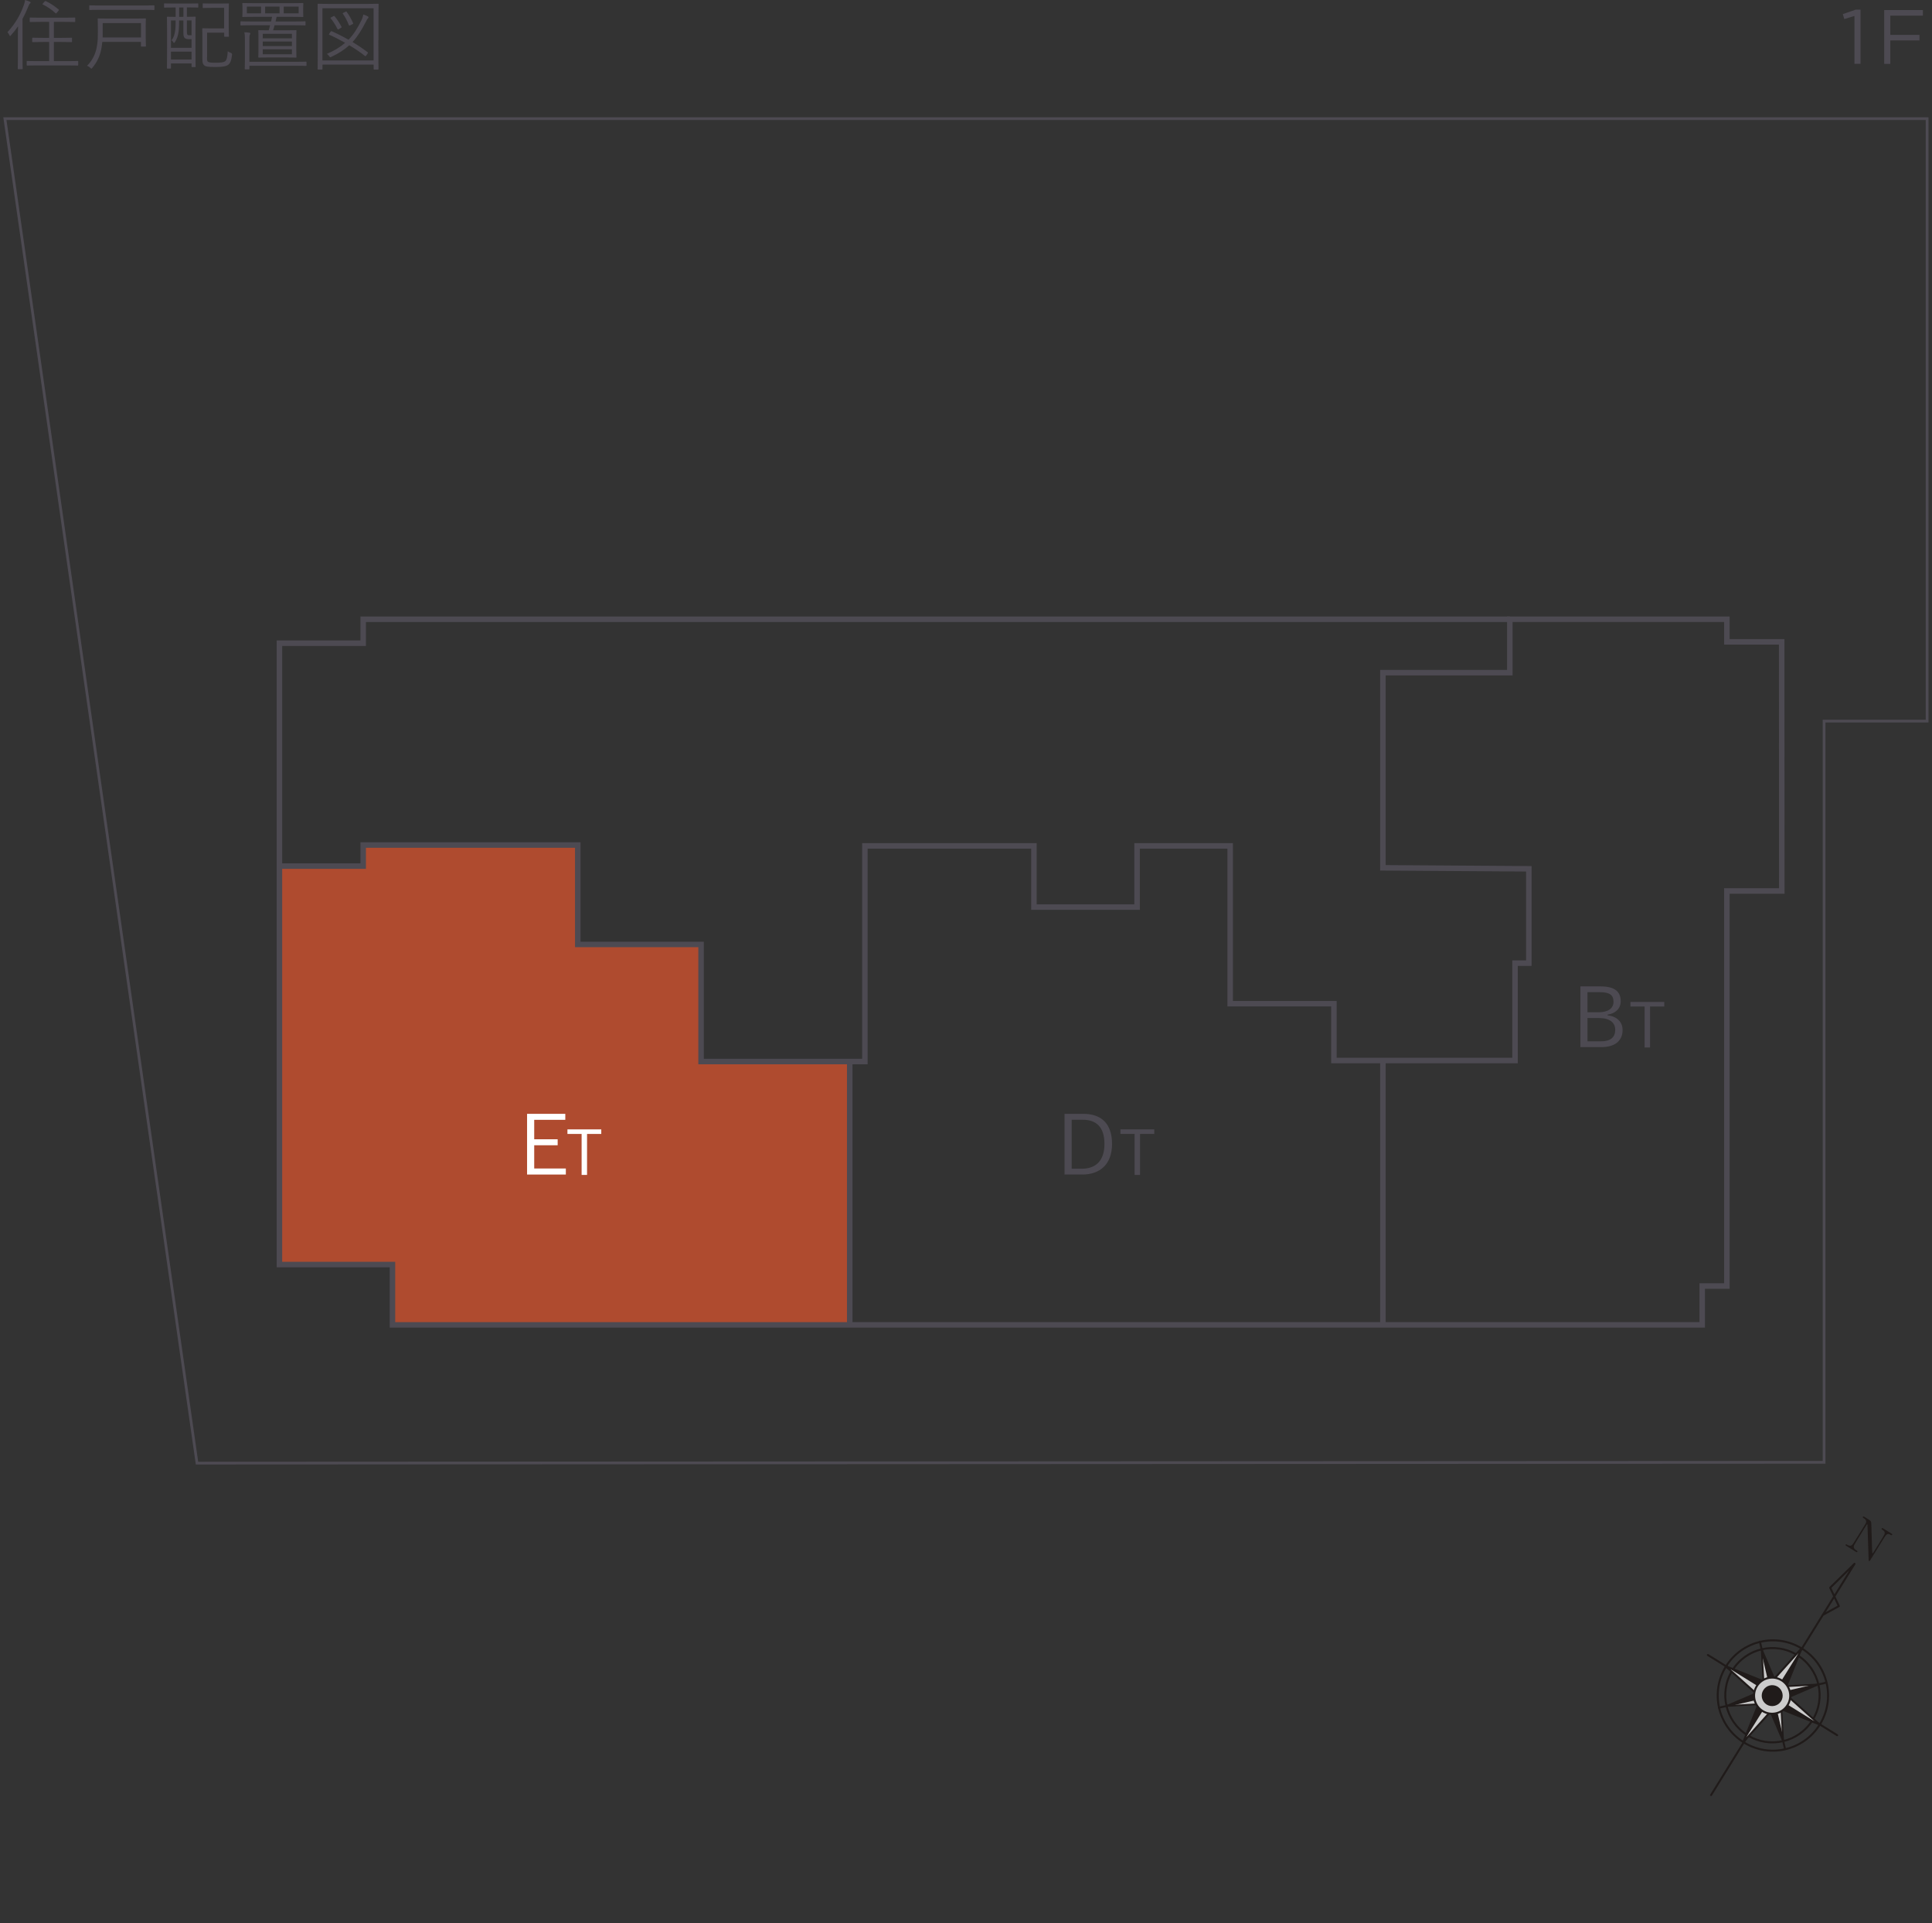 <?xml version="1.0" encoding="UTF-8"?>
<svg id="_レイヤー_1" data-name=" レイヤー 1" xmlns="http://www.w3.org/2000/svg" viewBox="0 0 351.78 350.12">
  <rect x="0" y="0" width="351.78" height="350.12" fill="#333333" stroke="none"/>
  <defs>
    <style>
      .cls-1 {
        stroke-width: .5px;
      }

      .cls-1, .cls-2, .cls-3 {
        fill: none;
      }

      .cls-1, .cls-3 {
        stroke: #4d4a52;
      }

      .cls-4 {
        fill: #306674;
        stroke: #5b433b;
      }

      .cls-4, .cls-5, .cls-6, .cls-2, .cls-7 {
        stroke-linecap: round;
        stroke-linejoin: round;
      }

      .cls-4, .cls-2, .cls-7 {
        stroke-width: .36px;
      }

      .cls-8 {
        fill: #af4b2f;
      }

      .cls-8, .cls-9, .cls-10, .cls-11 {
        stroke-width: 0px;
      }

      .cls-5 {
        stroke-width: .24px;
      }

      .cls-5, .cls-6, .cls-2, .cls-7 {
        stroke: #1a1311;
      }

      .cls-5, .cls-10 {
        fill: #1a1311;
      }

      .cls-9 {
        fill: #4d4a52;
      }

      .cls-12 {
        opacity: .75;
      }

      .cls-6 {
        stroke-width: .31px;
      }

      .cls-6, .cls-11, .cls-7 {
        fill: #fff;
      }
    </style>
  </defs>
  <g class="cls-12">
    <line class="cls-2" x1="310.97" y1="301.3" x2="334.51" y2="315.9"/>
    <g>
      <g>
        <polygon class="cls-6" points="331.09 306.66 324.27 309.58 324.68 316.98 321.76 310.17 314.36 310.59 321.18 307.67 320.76 300.26 323.69 307.07 331.09 306.66"/>
        <polygon class="cls-10" points="322.72 308.62 331.09 306.66 324.35 309.51 322.72 308.62"/>
        <polygon class="cls-10" points="322.72 308.62 324.68 316.98 321.83 310.25 322.72 308.62"/>
        <polygon class="cls-10" points="322.72 308.62 314.36 310.59 321.09 307.73 322.72 308.62"/>
        <polygon class="cls-10" points="322.72 308.62 320.76 300.26 323.62 307 322.72 308.62"/>
      </g>
      <path class="cls-2" d="M331.34,313.97c-2.93,4.71-9.11,6.16-13.83,3.24s-6.16-9.12-3.24-13.83c2.93-4.71,9.12-6.16,13.84-3.24,4.71,2.92,6.16,9.11,3.24,13.83h-.01Z"/>
      <path class="cls-2" d="M330.03,313.15c-2.51,4.03-7.8,5.27-11.83,2.77s-5.27-7.79-2.77-11.82,7.8-5.28,11.83-2.77c4.03,2.5,5.27,7.79,2.77,11.82Z"/>
      <path class="cls-4" d="M323.71,309.34c-.35.57-1.1.75-1.68.39-.57-.35-.74-1.1-.39-1.67.35-.57,1.1-.75,1.67-.39.57.35.74,1.1.39,1.67h0Z"/>
      <polyline class="cls-2" points="311.55 326.8 337.67 284.7 333.24 289.05 334.82 292.4 331.88 294.01"/>
      <line class="cls-2" x1="332.47" y1="306.34" x2="312.98" y2="310.9"/>
      <line class="cls-2" x1="325.01" y1="318.37" x2="320.44" y2="298.87"/>
      <g>
        <polygon class="cls-7" points="328.01 300.11 324.79 308.14 331.24 313.91 323.2 310.69 317.43 317.14 320.66 309.11 314.21 303.34 322.24 306.55 328.01 300.11"/>
        <polygon class="cls-10" points="322.72 308.62 328.01 300.11 324.8 308.01 322.72 308.62"/>
        <polygon class="cls-10" points="322.72 308.62 331.24 313.91 323.33 310.7 322.72 308.62"/>
        <polygon class="cls-10" points="322.72 308.62 317.43 317.14 320.65 309.23 322.72 308.62"/>
        <polygon class="cls-10" points="322.72 308.62 314.21 303.34 322.12 306.55 322.72 308.62"/>
      </g>
      <path class="cls-7" d="M325.47,310.43c-.96,1.55-2.99,2.02-4.53,1.07-1.54-.96-2.02-2.98-1.06-4.53.96-1.54,2.99-2.02,4.53-1.06s2.02,2.99,1.06,4.53h0Z"/>
      <path class="cls-5" d="M324.2,309.64c-.52.84-1.63,1.09-2.46.58-.84-.53-1.1-1.62-.57-2.46.51-.84,1.62-1.1,2.46-.58.83.52,1.09,1.62.58,2.46h0Z"/>
      <path class="cls-10" d="M336.21,281.46c-.11-.07-.22-.14-.15-.25.08-.12.16-.06.34.05.1.06.47.29.79.03.16-.13.17-.13,1.37-2.06,1.13-1.84,1.14-1.84,1.19-1.98.18-.49-.21-.74-.47-.89-.04-.03-.16-.1-.09-.21.08-.13.19-.06.3.01l.7.44c.52.33.53.35.55,1.15.03.94.07,2.46.1,3.4,0,.2.04,1.64.09,1.66.03.01.08-.02.14-.11.13-.21.87-1.39,1.03-1.65.16-.26.96-1.55,1.02-1.7.19-.49-.18-.73-.42-.88-.04-.03-.15-.1-.08-.21.08-.12.18-.06.28,0l1.51.94c.08.05.19.12.11.24-.07.12-.17.05-.29-.02-.6-.38-.81-.04-1.35.83-.34.55-2,3.24-2.38,3.84-.02.04-.1.16-.19.1-.05-.03-.06-.09-.06-.12-.01-.08-.2-6.12-.21-6.2,0-.29,0-.33-.03-.36-.04-.02-.1.03-.15.11-.16.26-.95,1.52-1.13,1.81s-1.08,1.74-1.14,1.89c-.21.53.19.79.5.98.06.03.17.1.1.22s-.17.05-.31-.03l-1.69-1.05.02.02Z"/>
    </g>
  </g>
  <g>
    <g>
      <path class="cls-9" d="M3.26,6.74c0-.53,0-1.29.03-1.96-.38.56-.81,1.11-1.29,1.64-.08.1-.13.14-.17.14-.03,0-.07-.04-.11-.14-.1-.22-.22-.41-.36-.56,1.4-1.54,2.33-3.11,2.97-4.92C4.46.59,4.54.28,4.55,0c.34.1.62.18.87.31.11.06.15.08.15.17,0,.07-.04.13-.13.18-.08.06-.17.21-.29.53-.31.76-.64,1.5-1.05,2.24v6.88c0,1.48.03,2.12.03,2.18,0,.1-.01.11-.1.11h-.69c-.1,0-.11-.01-.11-.11,0-.07.03-.7.03-2.18,0,0,0-3.57,0-3.57ZM14.23,11.81c0,.11-.01.13-.11.13-.07,0-.55-.03-1.98-.03h-5.18c-1.42,0-1.91.03-1.99.03-.1,0-.11-.01-.11-.13v-.6c0-.1.01-.11.11-.11.08,0,.57.03,1.99.03h1.99v-3.49h-1.11c-1.33,0-1.78.03-1.85.03-.11,0-.13-.01-.13-.11v-.59c0-.1.01-.11.13-.11.07,0,.52.03,1.85.03h1.11v-2.91h-1.5c-1.4,0-1.86.03-1.93.03-.1,0-.11-.01-.11-.11v-.6c0-.1.01-.11.11-.11.07,0,.53.03,1.93.03h4.19c1.39,0,1.86-.03,1.93-.03.11,0,.13,0,.13.11v.6c0,.1-.01.11-.13.11-.07,0-.55-.03-1.93-.03h-1.83v2.91h1.34c1.33,0,1.77-.03,1.85-.03.1,0,.11.01.11.11v.59c0,.1-.01.11-.11.11-.08,0-.52-.03-1.85-.03h-1.34v3.49h2.34c1.43,0,1.9-.03,1.98-.03.1,0,.11.01.11.11v.6h0ZM8.13.27c.1-.11.13-.1.22-.06.8.36,1.61.92,2.31,1.5.08.07.08.11-.01.24l-.29.35c-.14.17-.17.18-.25.1-.67-.64-1.53-1.2-2.3-1.58-.1-.06-.1-.08.03-.22l.29-.32h0Z"/>
      <path class="cls-9" d="M26.54,7.03c0,.95.03,1.26.03,1.34,0,.1-.01.11-.1.11h-.7c-.1,0-.11-.01-.11-.11v-.74h-7.03c-.04.34-.08.7-.14,1.04-.22,1.3-.69,2.49-1.68,3.68-.08.1-.13.15-.17.15-.06,0-.1-.06-.2-.15-.17-.17-.36-.29-.59-.38,1.18-1.15,1.65-2.54,1.82-3.7.15-.98.15-1.51.15-2.54,0-1.53-.03-2.2-.03-2.27,0-.1.01-.11.11-.11.08,0,.57.03,1.98.03h4.59c1.4,0,1.91-.03,1.99-.03s.1,0,.1.11c0,.07-.03.42-.03,1.37v2.2ZM28.12,1.71c0,.1-.01.11-.11.11-.08,0-.53-.03-1.88-.03h-7.91c-1.33,0-1.79.03-1.86.03-.1,0-.11,0-.11-.11v-.63c0-.1.01-.11.11-.11.07,0,.53.03,1.86.03h7.91c1.34,0,1.79-.03,1.88-.03.1,0,.11,0,.11.11v.63ZM25.66,4.2h-6.96v2.1c0,.15,0,.34-.01.52h6.98v-2.62h-.01Z"/>
      <path class="cls-9" d="M36.1,1.27c0,.1,0,.11-.11.11-.07,0-.48-.03-1.71-.03h-.25v1.71c1.04,0,1.4-.03,1.48-.03.1,0,.11,0,.11.11,0,.07-.03.63-.03,2.61v2.55c0,3.19.03,3.73.03,3.8,0,.1,0,.11-.11.11h-.52c-.1,0-.11-.01-.11-.11v-.55h-3.75v.83c0,.1-.01.11-.1.11h-.53c-.1,0-.11-.01-.11-.11,0-.08.03-.63.03-3.92v-2.35c0-2.31-.03-2.89-.03-2.96,0-.1.01-.11.11-.11.07,0,.43.03,1.48.03v-1.71h-.29c-1.25,0-1.64.03-1.71.03-.1,0-.11,0-.11-.11v-.55c0-.1.01-.11.11-.11.07,0,.46.03,1.71.03h2.59c1.23,0,1.64-.03,1.71-.03.1,0,.11,0,.11.11v.55h0ZM34.88,7.12c-.18.01-.35.01-.55.01-.29,0-.55-.07-.69-.21-.2-.18-.25-.48-.25-.92v-2.28h-.78c0,.55,0,1.29-.08,1.95-.1.77-.29,1.41-.7,2.03-.04.07-.1.11-.14.11s-.08-.04-.13-.11c-.11-.2-.22-.31-.34-.36.41-.49.59-1.05.69-1.88.07-.59.07-1.22.07-1.74h-.85v4.99h3.75v-1.58h0ZM34.88,9.4h-3.75v1.43h3.75v-1.43ZM33.4,1.36h-.78v1.71h.78v-1.71ZM34.88,3.71h-.85v1.96c0,.38,0,.5.07.6.07.11.15.15.43.15.13,0,.22,0,.35-.01,0,0,0-2.7,0-2.7ZM37.69,10.38c0,.43,0,.7.13.83.18.17.59.21,1.46.21.97,0,1.51-.07,1.76-.31.27-.27.36-.76.43-1.79.15.13.34.22.53.29.19.07.27.19.25.38-.13,1.12-.34,1.48-.64,1.76-.34.31-1.06.45-2.38.45s-1.81-.08-2.06-.32c-.24-.21-.32-.46-.32-1.15v-3.94c0-1.02-.03-1.46-.03-1.54,0-.1,0-.11.13-.11.07,0,.48.03,1.42.03h2.44V1.43h-2.35c-1.05,0-1.36.03-1.44.03-.1,0-.11,0-.11-.1v-.63c0-.1,0-.11.11-.11.08,0,.39.03,1.44.03h1.64c1.05,0,1.39-.03,1.47-.03.1,0,.11,0,.11.11,0,.07-.03.43-.03,1.48v2.89c0,1.05.03,1.42.03,1.48,0,.1,0,.11-.11.11h-.64c-.1,0-.11-.01-.11-.11v-.63h-3.11v4.43h-.02Z"/>
      <path class="cls-9" d="M55.63,4.52c0,.1,0,.11-.11.11-.08,0-.53-.03-1.86-.03h-3.67c-.08.34-.18.64-.27.92h2.33c1.3,0,1.75-.03,1.82-.03.1,0,.11.01.11.11,0,.07-.03.39-.03,1.34v2.11c0,.95.03,1.26.03,1.33,0,.1,0,.11-.11.11-.07,0-.52-.03-1.82-.03h-3.08c-1.3,0-1.75.03-1.83.03-.1,0-.11-.01-.11-.11,0-.07.03-.38.03-1.33v-2.11c0-.95-.03-1.28-.03-1.34,0-.1,0-.11.11-.11.08,0,.52.03,1.79.03.08-.28.17-.6.25-.92h-3.43c-1.33,0-1.79.03-1.86.03-.1,0-.11-.01-.11-.11v-.53c0-.1,0-.11.11-.11.07,0,.53.03,1.86.03h3.61c.07-.29.13-.59.18-.85h-3.35c-1.39,0-1.88.03-1.96.03-.1,0-.11,0-.11-.1s.03-.27.03-.87v-.6c0-.59-.03-.77-.03-.84,0-.11,0-.13.11-.13.08,0,.57.03,1.96.03h6.98c1.39,0,1.86-.03,1.95-.03.1,0,.11,0,.11.13,0,.07-.03.25-.03.84v.6c0,.6.03.78.03.87s0,.1-.11.1c-.08,0-.56-.03-1.95-.03h-2.8c-.06.28-.13.57-.2.85h3.49c1.33,0,1.78-.03,1.86-.03.1,0,.11,0,.11.1v.55h0ZM55.81,11.89c0,.1,0,.11-.11.11-.07,0-.55-.03-1.96-.03h-8.33v.55c0,.1,0,.11-.11.11h-.63c-.1,0-.11-.01-.11-.11,0-.08.03-.42.03-1.82v-3.31c0-.74,0-1.11-.1-1.51.34,0,.63.03.91.07.1.01.18.07.18.13,0,.1-.04.17-.1.28-.06.14-.07.38-.07,1.04v3.85h8.33c1.41,0,1.89-.03,1.96-.03.1,0,.11.01.11.11,0,0,0,.56,0,.56ZM47.53,1.2h-2.58v1.23h2.58v-1.23ZM53.15,6.15h-5.31v.83h5.31v-.83ZM53.15,7.56h-5.31v.83h5.31v-.83ZM53.15,8.98h-5.31v.9h5.31v-.9ZM50.9,1.2h-2.62v1.23h2.62v-1.23ZM54.38,1.2h-2.72v1.23h2.72v-1.23Z"/>
      <path class="cls-9" d="M68.89,7.34c0,4.31.03,5.13.03,5.21,0,.1-.01.11-.11.11h-.67c-.1,0-.11-.01-.11-.11v-.79h-9.31v.79c0,.1,0,.11-.11.11h-.67c-.1,0-.11-.01-.11-.11,0-.08.03-.88.03-5.21v-2.82c0-2.82-.03-3.66-.03-3.73,0-.1,0-.11.11-.11.08,0,.56.03,1.95.03h6.99c1.4,0,1.86-.03,1.95-.03.1,0,.11,0,.11.11,0,.07-.03.91-.03,3.32v3.22h-.02ZM68.02,1.5h-9.31v9.5h9.31V1.5ZM60.19,5.8c.08-.13.13-.14.24-.1.88.38,1.96.92,3.03,1.53.92-.95,1.62-2.07,2.31-3.46.17-.32.31-.73.38-1.13.27.08.6.22.78.32.11.06.17.11.17.18,0,.08-.03.14-.11.21-.15.13-.27.41-.45.76-.71,1.37-1.42,2.54-2.35,3.54,1.02.62,2,1.28,2.77,1.88.08.07.07.08-.03.22l-.24.34c-.1.14-.15.17-.24.1-.77-.63-1.79-1.32-2.86-1.95-.84.78-1.88,1.47-3.24,2.1-.11.06-.17.08-.21.08-.07,0-.11-.06-.21-.2-.11-.17-.27-.31-.41-.41,1.39-.6,2.45-1.25,3.32-2.02-1.01-.57-2.03-1.09-2.9-1.47-.08-.04-.07-.06.03-.21l.21-.32h.01ZM60.67,2.96c.17-.08.17-.1.25,0,.45.52.91,1.25,1.26,1.92.06.1.04.11-.13.21l-.35.21c-.17.1-.18.1-.24-.01-.35-.67-.76-1.37-1.25-1.96-.06-.07-.06-.1.11-.18l.34-.18h.01ZM62.91,2.14c.14-.07.15-.07.22.03.49.67.84,1.3,1.16,2.03.04.1.03.14-.13.21l-.36.18c-.2.1-.22.1-.27-.01-.32-.77-.63-1.43-1.09-2.06-.07-.1-.06-.13.13-.21,0,0,.34-.17.34-.17Z"/>
    </g>
    <g>
      <path class="cls-9" d="M337.95,1.75h.82v9.87h-1.11V2.9l-1.85.57-.27-.9,2.4-.83h0Z"/>
      <path class="cls-9" d="M350.13,2.85h-5.94v3.5h5.31v1.01h-5.31v4.27h-1.11V1.83h7.04v1.02h0Z"/>
    </g>
    <polygon class="cls-8" points="66.13 153.84 105.2 153.84 105.2 171.94 127.65 171.94 127.65 193.26 154.72 193.26 154.72 241.2 71.46 241.2 71.46 230.22 50.88 230.22 50.88 157.68 66.13 157.68 66.13 153.84"/>
    <polygon class="cls-3" points="314.43 234.13 314.43 162.21 324.43 162.21 324.41 116.85 314.43 116.85 314.43 112.74 274.91 112.74 274.91 122.46 251.8 122.46 251.8 157.99 278.37 158.17 278.37 175.35 275.86 175.35 275.86 193.07 242.88 193.07 242.88 182.73 223.99 182.73 223.99 154 207.04 154 207.04 165.14 188.26 165.14 188.26 154 157.48 154 157.48 193.26 127.65 193.26 127.65 171.94 105.2 171.94 105.2 153.84 66.13 153.84 66.13 157.68 50.88 157.68 50.88 230.22 71.46 230.22 71.46 241.2 309.94 241.2 309.94 234.13 314.43 234.13"/>
    <line class="cls-3" x1="251.8" y1="192.98" x2="251.8" y2="241.2"/>
    <line class="cls-3" x1="154.72" y1="193.26" x2="154.72" y2="241.2"/>
    <polygon class="cls-1" points="350.89 131.28 350.89 21.6 .89 21.6 35.87 266.37 332.13 266.22 332.13 131.28 350.89 131.28"/>
    <g>
      <path class="cls-9" d="M291.43,179.58c2.65,0,3.67.99,3.67,2.71,0,1.3-.93,2.22-2.4,2.43v.12c1.75.22,2.74,1.21,2.74,2.7,0,1.94-1.41,3.09-3.81,3.09h-3.87v-11.05h3.67ZM289.05,184.29h1.99c1.8,0,2.75-.74,2.75-1.91s-.62-1.75-2.52-1.75h-2.22v3.66ZM289.05,189.58h2.43c1.8,0,2.62-.75,2.62-2.1s-1.04-2.14-2.97-2.14h-2.08v4.24Z"/>
      <path class="cls-9" d="M303.04,183.24h-2.6v7.46h-.99v-7.46h-2.58v-.83h6.16v.83h0Z"/>
    </g>
    <g>
      <path class="cls-9" d="M197.25,202.78c3.25,0,5.23,1.75,5.23,5.47s-2.19,5.58-5.44,5.58h-3.21v-11.05h3.42ZM195.13,212.77h1.86c2.46,0,4.11-1.38,4.11-4.5s-1.52-4.42-3.99-4.42h-1.98v8.92Z"/>
      <path class="cls-9" d="M210.18,206.44h-2.6v7.46h-.99v-7.46h-2.58v-.83h6.16v.83h.01Z"/>
    </g>
    <g>
      <path class="cls-11" d="M102.92,203.87h-5.65v3.54h4.27v1.09h-4.27v4.23h5.76v1.1h-7.06v-11.05h6.96v1.09h-.01Z"/>
      <path class="cls-11" d="M109.49,206.44h-2.6v7.46h-.99v-7.46h-2.58v-.83h6.16v.83h.01Z"/>
    </g>
  </g>
  <polyline class="cls-3" points="274.91 112.74 66.13 112.74 66.13 117.1 50.88 117.1 50.88 157.68"/>
</svg>